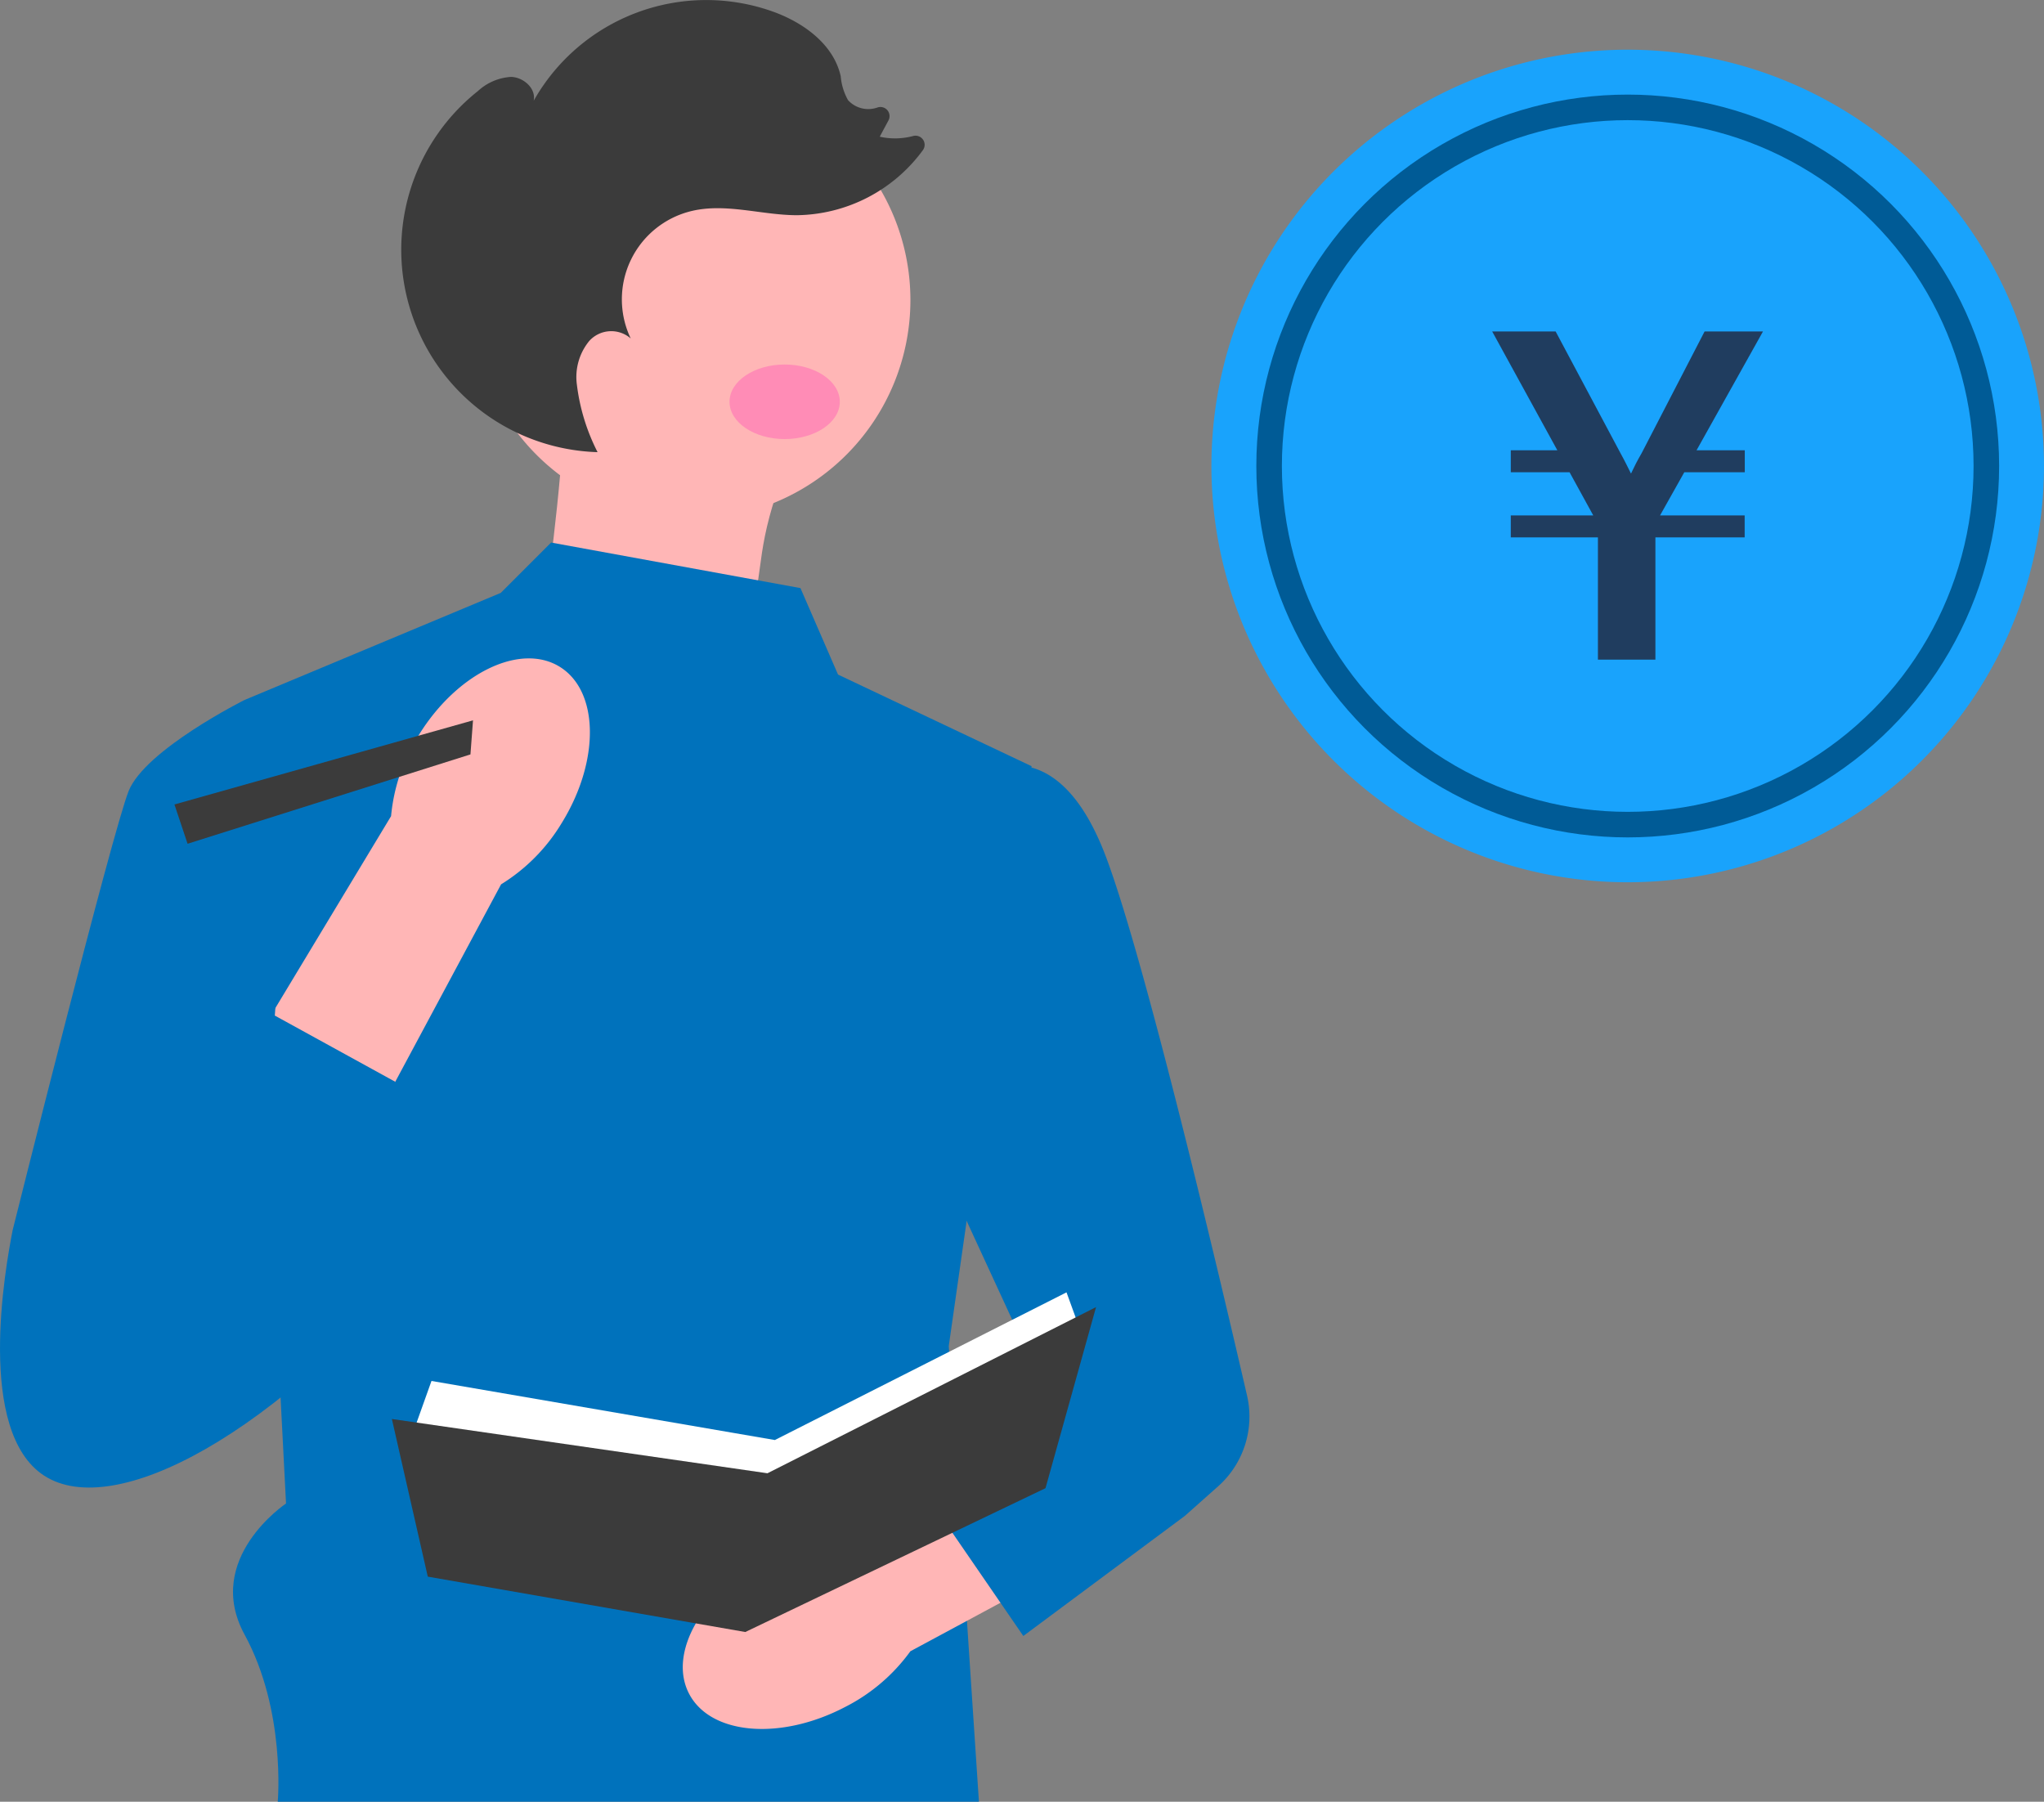 <svg xmlns="http://www.w3.org/2000/svg" xmlns:xlink="http://www.w3.org/1999/xlink" width="160" height="141.034" viewBox="0 0 160 141.034">
  <rect x="0" y="0" width="160" height="141.034" fill="#808080" stroke="none"/>
  <defs>
    <clipPath id="clip-path">
      <rect id="長方形_28067" data-name="長方形 28067" width="160" height="141.034" fill="none"/>
    </clipPath>
  </defs>
  <g id="グループ_23946" data-name="グループ 23946" clip-path="url(#clip-path)">
    <path id="パス_90527" data-name="パス 90527" d="M93.1,68.422c-3.4,2.906-11.249,2.967-14.161,0-1.434-1.46-.644-2.61.112-11.353.578-6.681.238-7.4,1.333-8.637,4.226-4.77,18.033-3.948,20.23,0,1.342,2.413-3.059,4.3-5.2,12.284-1.207,4.495-.393,6.067-2.312,7.706" transform="translate(-35.168 -20.322)" fill="#ffb6b6"/>
    <path id="パス_90528" data-name="パス 90528" d="M77.584,80.789,58.066,77.223l-3.941,3.941L34.073,89.544l3.243,62.9s-6.484,4.32-3.243,10.266,2.594,13.078,2.594,13.078H91.554l-2.361-35.665,6.484-45.392L80.525,87.558Z" transform="translate(-14.926 -34.754)" fill="#0072bc"/>
    <path id="パス_90529" data-name="パス 90529" d="M58.808,106.609c3-4.845,2.941-10.321-.142-12.234s-8.018.465-11.023,5.312a14.257,14.257,0,0,0-2.186,6.373L32.983,126.748l9.832,5.646L54.068,111.4A14.275,14.275,0,0,0,58.808,106.609Z" transform="translate(-14.844 -42.176)" fill="#ffb6b6"/>
    <path id="パス_90530" data-name="パス 90530" d="M23.038,102.868l-3.891-3.243s-7.781,3.891-9.078,7.133S.991,141.126.991,141.126C.407,144.1-1.891,156.9,3.47,160.355c5.445,3.507,18.1-3.079,30.454-18.094q-1.491-6.373-2.982-12.745l-9.43-5.183q.764-10.732,1.527-21.465" transform="translate(0 -44.836)" fill="#0072bc"/>
    <path id="パス_90531" data-name="パス 90531" d="M84.389,11.54A17.141,17.141,0,1,1,67.248,28.681,17.141,17.141,0,0,1,84.389,11.54" transform="translate(-30.265 -5.194)" fill="#ffb6b6"/>
    <path id="パス_90532" data-name="パス 90532" d="M24.829,109.119l1.028,3.075L48,105.2l.2-2.666Z" transform="translate(-11.174 -46.147)" fill="#3b3b3b"/>
    <path id="パス_90533" data-name="パス 90533" d="M103.789,210.319c-5.054,2.638-7.789,7.384-6.11,10.6s7.137,3.684,12.192,1.045A14.267,14.267,0,0,0,115,217.592l21.272-11.446-5.585-9.868L110.309,208.61a14.272,14.272,0,0,0-6.52,1.709" transform="translate(-43.738 -88.335)" fill="#ffb6b6"/>
    <path id="パス_90534" data-name="パス 90534" d="M134.152,109.653s5.836-3.891,9.727,6.484c3.069,8.185,8.762,32.312,11.029,42.133a7.307,7.307,0,0,1-2.269,7.108l-2.6,2.311-12.644,9.4-8.622-12.545,10.471-6.313-11.942-25.9Z" transform="translate(-57.292 -49.028)" fill="#0072bc"/>
    <path id="パス_90535" data-name="パス 90535" d="M58.789,194.929l1.445-4.046,26.877,4.624,22.831-11.56,1.156,3.179L86.244,201.865Z" transform="translate(-26.458 -82.785)" fill="#fff"/>
    <path id="パス_90536" data-name="パス 90536" d="M110.9,186.048,85.179,199.054l-29.4-4.248,2.811,12.34,24.854,4.335,23.5-11.259Z" transform="translate(-25.104 -83.731)" fill="#3b3b3b"/>
    <path id="パス_90537" data-name="パス 90537" d="M63.083,7.157a4.2,4.2,0,0,1,2.632-1.138c.977.031,1.967.913,1.764,1.869a15.515,15.515,0,0,1,18.671-7c2.426.856,4.806,2.569,5.364,5.081a4.57,4.57,0,0,0,.576,1.875,2.142,2.142,0,0,0,2.278.577l.024-.007a.713.713,0,0,1,.862,1.007l-.686,1.28a5.5,5.5,0,0,0,2.621-.056.713.713,0,0,1,.757,1.109,12.422,12.422,0,0,1-9.906,5.092c-2.743-.017-5.514-.962-8.184-.332a7.11,7.11,0,0,0-4.781,9.98,2.319,2.319,0,0,0-3.245.195,4.45,4.45,0,0,0-.971,3.405,15.784,15.784,0,0,0,1.622,5.3,15.853,15.853,0,0,1-9.4-28.239Z" transform="translate(-25.704 0)" fill="#3b3b3b"/>
    <path id="パス_90538" data-name="パス 90538" d="M112.472,54.8c0,1.611-1.933,2.918-4.317,2.918s-4.317-1.307-4.317-2.918,1.933-2.918,4.317-2.918,4.317,1.307,4.317,2.918" transform="translate(-46.733 -23.349)" fill="#ff8cb6"/>
    <path id="パス_90539" data-name="パス 90539" d="M237.6,39.661A32.585,32.585,0,1,1,205.018,7.076,32.585,32.585,0,0,1,237.6,39.661" transform="translate(-77.603 -3.185)" fill="#19a3fc"/>
    <circle id="楕円形_534" data-name="楕円形 534" cx="28.072" cy="28.072" r="28.072" transform="translate(99.343 8.405)" fill="none" stroke="#005b96" stroke-miterlimit="10" stroke-width="2"/>
    <path id="パス_90540" data-name="パス 90540" d="M225.53,61.572h6.623v1.722h-6.987v9.569h-4.5V63.294h-6.821V61.572H220.3l-1.854-3.378h-4.6V56.473h3.642l-5.1-9.3h4.967l5.1,9.57c.332.6.5.96.8,1.556.3-.629.463-.96.828-1.59l4.934-9.536h4.57l-5.2,9.3h3.775v1.722h-4.735Z" transform="translate(-95.584 -21.228)" fill="#203d5f"/>
  </g>
</svg>
